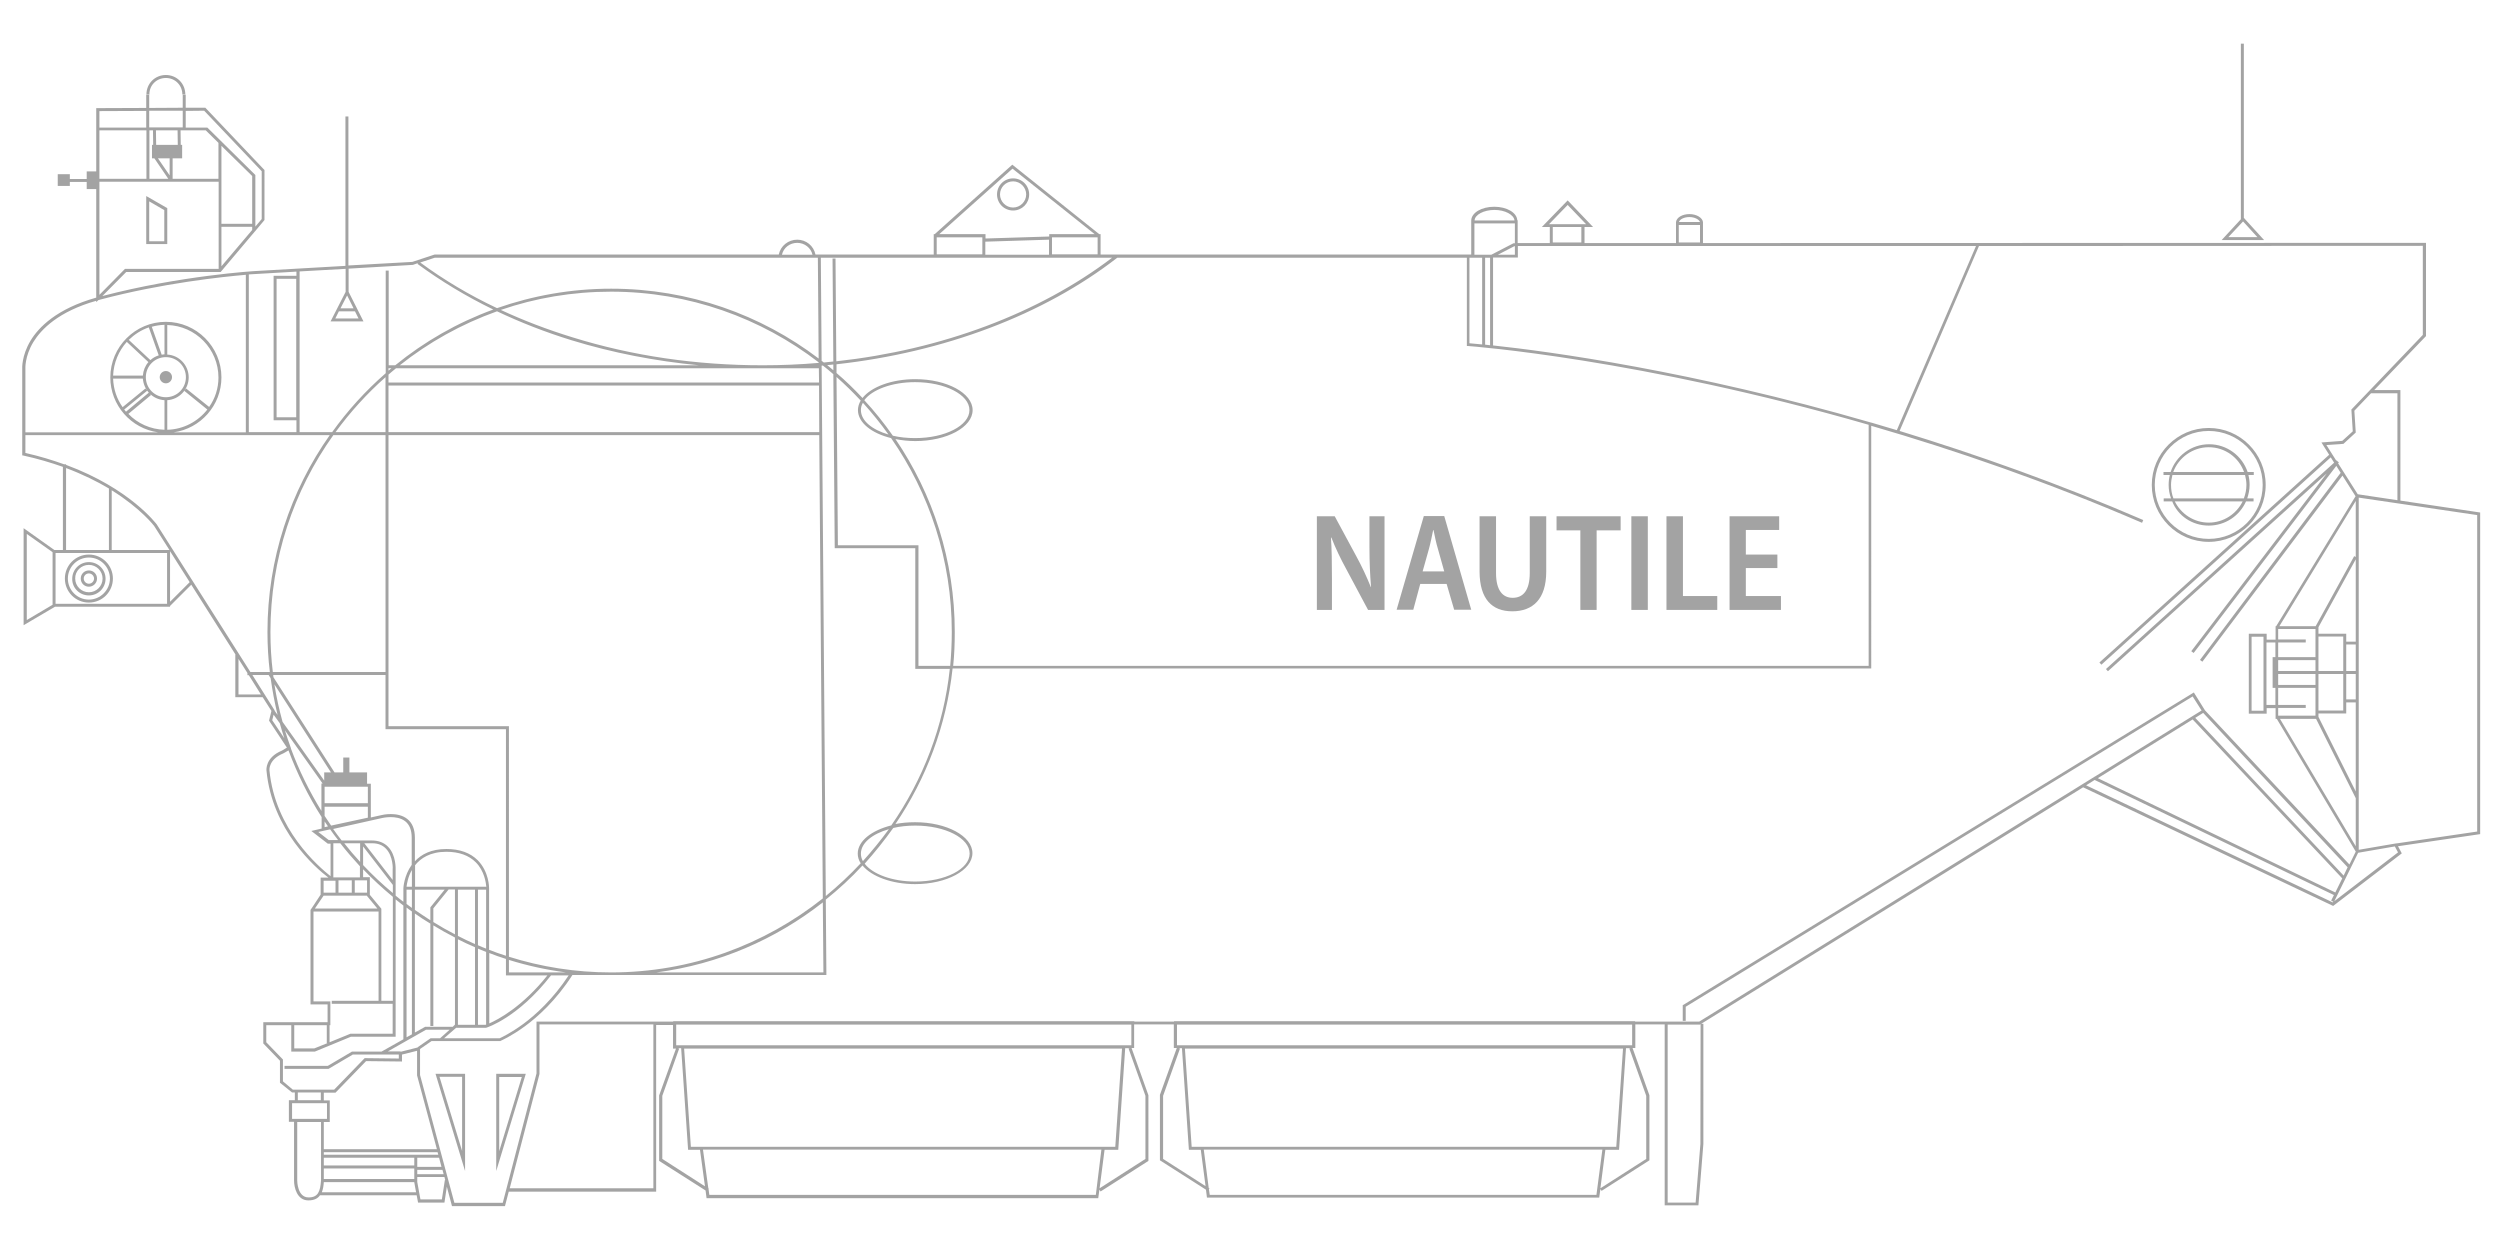 <?xml version="1.0" encoding="utf-8"?>
<!-- Generator: Adobe Illustrator 24.3.0, SVG Export Plug-In . SVG Version: 6.00 Build 0)  -->
<svg version="1.1" id="Calque_1" xmlns="http://www.w3.org/2000/svg" xmlns:xlink="http://www.w3.org/1999/xlink" x="0px" y="0px"
	 viewBox="0 0 1260 630" style="enable-background:new 0 0 1260 630;" xml:space="preserve">
<style type="text/css">
	.st0{fill:#A3A3A3;}
</style>
<g>
	<path class="st0" d="M1250,258.3l-40.2-6v-55.7h-13.2l25.9-27l0.2-0.2v-47l-364.4,0.1v-10.6h0c-0.3-2.2-3.3-4-6.8-4
		c-3.6,0-6.5,1.7-6.8,4h0v10.6l-46.1,0v-8.1h4.3l-12.8-13.4l-13,13.4h4v8.1l-16.2,0v-11.5h-0.2c-0.2-3.8-5.2-6.8-11.6-6.8
		s-11.4,3-11.6,6.8h0v17.3H554.7v-10.3H554l-43.8-35l-39.1,35h-0.5v10.3H411c-0.9-4.4-4.7-7.5-9.2-7.5c-4.5,0-8.4,3.1-9.3,7.5H219
		l-11.2,3.7l-32.2,1.8V58.7h-1.5V134l-45.3,2.6c-0.4,0-37.9,2.3-77.2,12.6l12-12.1h47.6l17.3-20.5h0.1v-0.1l4.7-5.6V85.7l-29.8-31.4
		l-9.9,0v-6.6h-1.5v6.6l-16.9,0.1v-6.7h-1.5v6.7l-25.2,0.1v31.9h-4.8v3.8h-8.5v-2.4h-6.1v5.9h6.1v-2h8.5v3.6h4.8V150
		c-19.9,5.6-29,14.9-33.1,21.7c-4.6,7.7-4.2,14-4.2,14.2v43.6l0.6,0.1c7.3,1.6,13.9,3.6,19.9,5.7v41.9h-4.3l-15.5-11v48.9l15.8-9.3
		h58v-0.4l10.7-10.7l22.3,35.2h-0.1v21.5h13.8l4.4,6.9l-1.2,4.9l9,13.6l-2.5,1.5c-8.5,3.5-7.8,9.8-7.8,10c2.8,30,24.6,49,31.2,54
		h-3.9v8.6l-4.6,7h-0.1v0.1l-0.4,0.6v47.6h8.6v9h-32.4v10.7l8.4,8.7v11.1l6.1,4.9h1.4v3.9h-3v10.9h2.6V595c0,3.5,1.5,10,7.2,10
		c3,0,4.8-1,5.9-2.6H210l0.7,3.7H224l1.2-8l2.6,9.8h26.7l1.9-7.3h74.3v-84h8.5v11.9h1.5l-8.5,23.6l0,33l23.4,14.9l0.5,3.9h197.4
		l0.6-4.3l0.6,0.9l24.1-15.4V552l-8.5-23.8h1.3v-11.9h20v11.9h1.5l-8.5,23.6l0,33l23.2,14.8l0.5,4H806l0.6-4.3l0.6,0.9l24.1-15.4
		V552l-8.5-23.8h1.4v-11.9H839v91.2h17l2.5-31V516h-1.1l192.5-119.2l125.6,59.6l0.4,0.2l34.6-26.5l-1.9-3.6l41.4-6.1V258.3z
		 M846.1,122.2v-8.8h10.7v8.8H846.1z M851.5,109.4c2.7,0,4.9,1.3,5.3,2.5h-10.6C846.6,110.5,848.8,109.4,851.5,109.4z M790.1,103.3
		l9.3,9.7h-18.7L790.1,103.3z M782.6,122.2v-7.8H797v7.8H782.6z M1208.3,198.2v53.9l-20-3l-9.9-15.6l0.4-0.5l-0.6-0.4l-0.5-0.6
		l-0.2,0.2l-5-7.9l8.6-0.6l6.2-5.7l-0.7-11l8.4-8.8H1208.3z M1148.2,355.3v-8.6h18.8v12.9h0v1.1h-18.8v-3.9h13.9v-1.5H1148.2z
		 M1142.3,323.8h4.5v7.4h-1.4v15.5h1.4v8.6h-4.5V323.8z M1148.2,322.3V317h18.8v2.3h0v11.9h-18.8v-7.4h13.9v-1.5H1148.2z
		 M1187.3,398.9l-18.8-37.6v-1.7h14v-5.6h4.8V398.9z M1182.5,339.7h4.8v12.8h-4.8V339.7z M1187.3,338.2h-4.8v-13.4h4.8V338.2z
		 M1181,338.2h-12.5v-17.4h12.5V338.2z M1181,339.7v18.4h-12.5v-18.4H1181z M1167,338.2h-18.8v-5.5h18.8V338.2z M1148.2,339.7h18.8
		v5.5h-18.8V339.7z M1182.5,323.4v-4h-14v-3.3l18.8-34.2v41.5H1182.5z M1187.3,252.5v28.2l-0.8-0.4l-19.4,35.3h-18.3L1187.3,252.5z
		 M1167.3,362.3l20,40v24.2l-38.2-64.2H1167.3z M995.9,124L956,216.8c-4.3-1.3-8.6-2.6-12.8-3.8v0h-0.1
		c-90.4-26.2-162.6-35.9-190.6-38.9v-44.3H765v-5.8L995.9,124z M434.9,434c-0.7-1.2-1-2.5-1-3.8c0-5.3,5.7-9.9,14.1-12.3
		C443.9,423.5,439.5,428.9,434.9,434z M450.2,417.3c3.4-0.8,7.1-1.2,11.1-1.2c15.1,0,27.4,6.3,27.4,14.1s-12.3,14.1-27.4,14.1
		c-11.6,0-21.5-3.7-25.5-9C440.9,429.6,445.7,423.6,450.2,417.3z M432.3,430.2c0,1.7,0.5,3.4,1.5,4.9c-5.5,5.9-11.4,11.4-17.6,16.5
		l-2.1-267.3c0.2,0,0.4,0,0.6-0.1c1.8,1.4,3.6,2.9,5.3,4.4l0.7,87.7h40.6v60.8h17.4c-3.1,29.1-13.6,56-29.5,78.9
		C439.3,418.5,432.3,423.9,432.3,430.2z M415,490.1h-84.2c31.4-4.1,60.2-16.7,83.9-35.3L415,490.1z M208.8,594.2h-45.6v-5.3h45.6
		V594.2z M208.8,587.4h-45.6v-3.9h45.6V587.4z M210.3,589.6H223l0.6,2.2h-13.3V589.6z M210.3,588.1v-4.6h11l1.2,4.6H210.3z
		 M163.2,582v-1.3h57.3v-0.1l0.4,1.4H163.2z M163.2,579.2v-13.7h3v-10.9h-3v-3.9h5.9l15.4-15.9l18.1,0.2v-3.5l7.6-1.9V542l10,37.2
		H163.2z M210.6,527.9l-8.7,2.2v-0.2h-6.4l19.2-10.9h11.9l-4.8,4.3H217l-6.5,4.5L210.6,527.9z M197.9,504.4h-5.7V458l-5.8-7v-8.9
		H183v-4c4.7,4.9,9.7,9.5,15,13.9V504.4z M163.6,414c0.6,0.8,1.1,1.7,1.7,2.5l-1.7,0.4V414z M146.6,377c-1.1-2.9-2-5.9-3-8.9
		l19,26.8h-0.6v10.1v1.2v2.5c-6.1-9.9-11.3-20.4-15.4-31.5l0.1,0L146.6,377z M136.3,318.5c0-36.9,11.7-71.2,31.7-99.2h26.3v119.4
		h-56.8C136.7,332.1,136.3,325.4,136.3,318.5z M195.8,185.6h1.5c-0.5,0.4-1,0.8-1.5,1.2V185.6z M199.6,185.6h213.1l0.1,7.2H195.8v-4
		C197,187.7,198.3,186.7,199.6,185.6z M421.1,130.3l-1.5,0l0.4,51.9c-1.6,0.2-3.2,0.3-4.8,0.5c-0.4-0.3-0.7-0.6-1.1-0.8l-0.4-52
		h146.8c-36.8,28-85.9,46.4-139,52.2L421.1,130.3z M420,183.7l0,2.9c-1-0.9-2.1-1.8-3.1-2.6C417.9,184,419,183.8,420,183.7z
		 M412.9,217.8H195.8v-23.5h217L412.9,217.8z M412.6,182.9c-9.3,0.8-18.7,1.2-28.2,1.2c-33.4,0-65.7-4.7-95.9-14.1
		c-12.7-3.9-24.7-8.5-36.1-13.8c17.4-6,36.1-9.2,55.6-9.2c39.3,0,75.6,13.3,104.6,35.6L412.6,182.9z M288.1,171.5
		c20.6,6.3,42.1,10.5,64.2,12.6H201.5c14.6-11.6,31.1-20.8,49-27.2C262.3,162.5,274.8,167.4,288.1,171.5z M194.3,217.8h-25.2
		c7.4-10.1,15.8-19.4,25.2-27.7V217.8z M137.7,340.2h56.6v27.3H255v114.2c-2.9-0.9-5.7-1.9-8.5-3v-31h0c0-0.4,0-8.3-5.7-14.1
		c-3.8-3.8-9.1-5.7-15.8-5.7c-7.7,0-12.7,2.7-15.9,6.2v-11.9c0-4.3-1.3-7.5-3.9-9.5c-4.9-3.8-12.6-2-12.9-1.9l-5.4,1.2v-5.7v-1.2
		V395H185v-5.7h-8.9v-7.5H173v7.5h-4.4l-30.8-48C137.8,341,137.7,340.6,137.7,340.2z M228.2,517.5h-13.9l-5.2,2.9v-60
		c2.5,1.8,5.1,3.5,7.8,5.1v51.6h1.5v-50.7c3.6,2.2,7.2,4.2,10.9,6.1v43.9L228.2,517.5z M209.1,436.2c2.9-3.7,7.7-6.9,15.9-6.9
		c6.3,0,11.3,1.8,14.8,5.3c4.3,4.3,5.1,10.2,5.3,12.3h-35.9V436.2z M207.6,446.9h-2.7c0.2-1.5,0.7-5,2.7-8.4V446.9z M245,478.1
		c-1.4-0.5-2.7-1.1-4.1-1.7v-28h4.1V478.1z M229.3,448.4v22.5c-3.7-1.9-7.4-4-10.9-6.2v-6.9l7.7-9.5H229.3z M230.8,448.4h8.6v27.4
		c-2.9-1.3-5.8-2.6-8.6-4.1V448.4z M224.1,448.4l-7.2,8.9v6.5c-2.6-1.7-5.2-3.4-7.8-5.2v-10.2H224.1z M230.8,473.4
		c2.8,1.4,5.7,2.8,8.6,4v39.1h-8.6V473.4z M240.9,478.1c1.4,0.6,2.7,1.1,4.1,1.7v36.6c-0.1,0-0.2,0.1-0.3,0.1h-3.8V478.1z
		 M246.5,480.3c2.8,1.1,5.6,2.1,8.5,3v8.3h20.9c-12.7,15.9-24.8,22.2-29.3,24.2V480.3z M163.6,396.5h21.8v8.3h-21.8V396.5z
		 M166.8,389.3h-3.4v4.1l-21-29.6c-1.7-6.2-3.1-12.5-4.1-18.9L166.8,389.3z M163.6,406.6h21.8v5.5l-18.5,4c-1.1-1.6-2.2-3.2-3.3-4.9
		V406.6z M166.4,418c1.3,1.8,2.6,3.7,4,5.4h-4.7l-5.3-4.1L166.4,418z M171.5,425c3.1,4,6.5,7.9,9.9,11.6v5.6h-13.4V425H171.5z
		 M197.9,438.2v5.3L183.6,425h3.9c3,0,5.3,0.9,7.1,2.8C198.2,431.6,198,438.1,197.9,438.2z M173.5,425h8v9.4
		C178.7,431.4,176,428.2,173.5,425z M170.6,443.7h6.7v6.2h-6.7V443.7z M178.8,443.7h6.2v6.2h-6.2V443.7z M183,436v-9.4l15,19.4v4.1
		C192.7,445.7,187.7,441,183,436z M199.4,438.3c0-0.3,0.3-7.3-3.8-11.5c-2-2.1-4.8-3.2-8.2-3.2h-15.2c-1.5-1.9-2.9-3.8-4.3-5.8
		l24.6-5.5c0.1,0,7.3-1.8,11.7,1.6c2.2,1.7,3.3,4.5,3.3,8.3v13.7c-3.9,5.4-4.2,11.6-4.2,11.8l0,0.8h0v6c-1.3-1-2.6-2-3.9-3.1
		L199.4,438.3z M204.9,448.4h2.7v9.2c-0.9-0.7-1.8-1.3-2.7-2V448.4z M207.6,459.4v61.9l-2.7,1.5v-65.4
		C205.8,458.1,206.7,458.8,207.6,459.4z M229.9,518h14.9l0.2,0c0.7-0.2,16.2-5.2,32.7-26.4h8.9c-7.9,12-16.8,20-22.9,24.5
		c-6.3,4.6-11,6.8-11.9,7.2h-28L229.9,518z M256.5,490.1v-6.3c9.3,2.9,18.9,5,28.8,6.3H256.5z M308,490.1c-18,0-35.3-2.8-51.5-7.9
		V366h-60.7V219.3h217.1l1.8,233.5C385.4,476.1,348.3,490.1,308,490.1z M462.9,335.6v-60.8h-40.6l-0.7-84.8
		c4.3,3.8,8.3,7.7,12.2,11.9c-0.9,1.5-1.4,3.2-1.4,4.8c0,6.3,6.9,11.7,16.7,14.1c19.3,27.7,30.6,61.4,30.6,97.7
		c0,5.8-0.3,11.5-0.8,17.1H462.9z M447.8,219c-8.3-2.4-13.9-7-13.9-12.3c0-1.3,0.3-2.5,1-3.7C439.4,208,443.8,213.4,447.8,219z
		 M435.6,201.7c3.9-5.3,13.9-9.1,25.6-9.1c15.1,0,27.4,6.3,27.4,14.1c0,7.8-12.3,14.1-27.4,14.1c-4,0-7.8-0.4-11.2-1.2
		C445.6,213.3,440.8,207.3,435.6,201.7z M451.3,221.3c3.1,0.6,6.5,1,10,1c15.9,0,28.9-7,28.9-15.6c0-8.6-13-15.6-28.9-15.6
		c-11.9,0-22.2,3.9-26.6,9.5c-4.1-4.4-8.5-8.7-13.1-12.6l0-4.4c54.1-6,104.3-24.8,141.5-53.7h176.2v44.5l0.7,0
		c1.2,0.1,86.5,6.4,201.8,39.7v121.5H480.4c0.6-5.6,0.8-11.3,0.8-17.1C481.2,282.5,470.2,249.1,451.3,221.3z M751,129.9V174
		c-0.9-0.1-1.7-0.2-2.5-0.3v-43.8H751z M754.9,128.4l8.3-4.3l0.3,0v4.3H754.9z M753.2,105.8c5.3,0,9.8,2.4,10.1,5.3h-20.1
		C743.3,108.2,747.9,105.8,753.2,105.8z M743.1,112.6h20.4v10l-0.5,0h-0.2l-11.2,5.8h-8.5V112.6z M747,129.9v43.7
		c-3.2-0.3-5.3-0.5-6.4-0.6v-43.1h0.9v0H747z M530.2,128.2v-8.6h23v8.6H530.2z M510.3,85l41.4,33h-22.9v1.2l-32.1,1v-2.2h-23.3
		L510.3,85z M472.1,119.6h23v8.6h-23V119.6z M496.6,121.8l32.1-1v7.6h-32.1V121.8z M401.8,122.4c3.7,0,6.9,2.5,7.7,6h-15.4
		C394.9,124.8,398.1,122.4,401.8,122.4z M219.1,129.9h193.1l0.4,50.8c-29.1-22.1-65.3-35.2-104.6-35.2c-20.2,0-39.5,3.5-57.5,9.8
		c-14-6.6-26.9-14.3-38.7-23L219.1,129.9z M170.8,156.9h8.1l1.8,3.6H169L170.8,156.9z M171.6,155.4l3.3-6.4h0.1l3.2,6.4H171.6z
		 M174.2,147.1l-7.6,14.9h16.6l-7.5-14.9v-11.7l32.4-1.9l2.6-0.9l-0.3,0.4c11.7,8.6,24.4,16.3,38.2,23
		c-18.1,6.6-34.8,16.2-49.4,28.1h-3.3v-47.7h-1.5v51.7c-10.1,8.8-19.2,18.8-27,29.7H151v-81l23.2-1.3V147.1z M128.9,138.1l20.5-1.2
		v2.1h-11.5v72.8h11.5v6h-24v-79.5C127.6,138.2,128.9,138.1,128.9,138.1z M149.3,140.5v69.8h-9.9v-69.8H149.3z M63,135.5l-12.9,13.1
		v-57h60.1v43.9H63z M103.7,65.7l6.4,6.3v18.1H87V79.8h4.8V73h-0.7L91,65.7H103.7z M111.6,114.3h15.5v1.6l-15.5,18.3V114.3z
		 M127.1,112.8h-15.5V73.5l15.5,15.2V112.8z M85.5,79.8v8.6l-5.9-8.6H85.5z M89.5,65.7l0.1,7.3H78.7l-0.1-7.3H89.5z M77.1,65.7
		l0.1,7.3h-0.6v6.8h1.2l7,10.3h-9.5V65.7H77.1z M73.7,90.1H50.1V65.7h23.7V90.1z M102.9,55.8l29,30.5v24.1l-3.2,3.8v-26l-24.2-23.9
		H93.6v-8.4L102.9,55.8z M92.1,55.8v8.4H75.2v-8.4L92.1,55.8z M73.7,55.9v8.4H50.1v-8.3L73.7,55.9z M16.8,172.4
		c4-6.5,12.7-15.4,31.7-20.8v0.7l1-1c0.3-0.1,0.7-0.2,1-0.3c31.3-8.3,61.7-11.5,73.4-12.5v79.4H87.5c13.6-1.9,24.1-13.6,24.1-27.7
		c0-15.4-12.6-28-28-28s-28,12.6-28,28c0,14.1,10.5,25.8,24.1,27.7H12.8l0-32C12.8,185.8,12.4,179.7,16.8,172.4z M73.3,195.8
		l-11.5,9.4c-2.9-4.1-4.6-9-4.8-14.4h15c0.2,2.7,1.3,5.2,3,7.1l-11.5,9.6c-0.3-0.3-0.6-0.7-0.9-1.1l11.6-9.5L73.3,195.8z
		 M105.4,205.1l-11.6-9.3l-0.9,1.2l11.6,9.4c-4.7,6-12,10-20.2,10.2v-14.9c6-0.4,10.8-5.4,10.8-11.5s-4.8-11.2-10.8-11.5v-14.9
		c14.3,0.4,25.8,12.1,25.8,26.5C110.1,195.7,108.4,200.9,105.4,205.1z M83.6,180c5.6,0,10.1,4.5,10.1,10.1s-4.5,10.1-10.1,10.1
		s-10.1-4.5-10.1-10.1S78,180,83.6,180z M82.8,178.6c-0.5,0-0.9,0.1-1.3,0.2l-5-14.1c2-0.6,4.2-0.9,6.4-1V178.6z M75,165l5,14.1
		c-1.6,0.5-3,1.3-4.2,2.4l-10.9-10.2C67.8,168.5,71.2,166.3,75,165z M63.9,172.3l10.9,10.2c-1.6,1.8-2.6,4.2-2.8,6.8h-15
		C57.3,182.8,59.8,176.9,63.9,172.3z M75.3,198.2c1.9,2,4.6,3.3,7.6,3.5v14.9c-7.1-0.2-13.6-3.2-18.2-8l11.4-9.5L75.3,198.2z
		 M12.8,219.3h153.4c-19.8,28.1-31.4,62.3-31.4,99.2c0,6.8,0.4,13.6,1.2,20.2h-9.8L79,264.3c-0.2-0.2-13.3-18-45.7-30V234h-1
		c-5.9-2.1-12.3-4.1-19.5-5.7L12.8,219.3z M77.7,265.1l7.7,12.1H56.3v-30.1C71.2,256.4,77.6,265,77.7,265.1z M33.3,235.9
		c8.5,3.2,15.7,6.8,21.6,10.3v31H33.3V235.9z M26.5,304.8l-13,7.7v-43.4l13,9.2V304.8z M84.2,304.3H28v-25.6h56.2V304.3z
		 M85.7,303.3v-25.5l9.9,15.6L85.7,303.3z M120.2,349.9v-17.8l4.5,7.1v1.1h0.7l6.1,9.7H120.2z M127.2,340.2h8.2l1,1.6
		c0.9,6.3,2,12.4,3.5,18.5l-1.5-2.1l0-0.2L127.2,340.2z M137.9,360.2l3.1,4.3c0.7,2.6,1.5,5.1,2.3,7.6l-6.1-9.1L137.9,360.2z
		 M135.8,388.2c0-0.2-0.5-5.4,7-8.5l2.6-1.5c4.4,11.8,10,23.1,16.7,33.6v5.8l-5.2,1.2l8.3,6.4h1.4v16.4
		C160.6,436.8,138.6,418.1,135.8,388.2z M169.1,443.9v6h-6v-6H169.1z M163.1,451.4H185v0.2l5.2,6.3h-31.5L163.1,451.4z M158,504.7
		v-45.3h32.8v45h-23.6v1.5h25v0h5.7V521h-21.3l-10.5,4.3v-8.6h0.4v-12H158z M142.6,545v-11l-8.4-8.7v-8.6h30.5v9h0.4l-6.7,2.7h-10.1
		v-11.7h-1.5V530h11.9l18.2-7.5h22.5v-3h0l0-66.2c1.3,1,2.6,2.1,3.9,3.1v67.4l-11,6.2h-14.9l-12.2,7.2h-21.8v1.5h22.2l12.2-7.2h23.2
		v2l-17.2-0.2l-15.4,15.9h-20.8L142.6,545z M150.1,550.6h11.6v3.9h-11.6V550.6z M147.2,556h17.6v7.9h-17.6V556z M155.5,603.5
		c-5.6,0-5.7-8.2-5.7-8.5v-29.5h12l0,29.4C161.4,600.6,160.3,603.5,155.5,603.5z M162.2,600.9c0.6-1.5,0.9-3.3,1-5.1h45.6v0.1l0.9,5
		H162.2z M224.2,594.8l-1.5,9.7h-10.8l-1.6-8.8v-2.5H224l0.4,1.6L224.2,594.8z M329.3,598.9h-72.4l15-57.6l0-25h57.4V598.9z
		 M333.8,584.1v-31.8l8.5-23.8l-0.6-0.2h1.6l3.5,51.2h6l2.5,18.4L333.8,584.1z M352.6,578h-4.4l-3.4-49.5h220.7l-3.4,49.5h-5.3l0,0
		L352.6,578L352.6,578z M552.3,602.2H357.5l-0.4-3l0.1-0.2l-0.2-0.1l-2.7-19.5h200.8L552.3,602.2z M577.3,552.3v31.8l-23.1,14.8
		l2.5-19.4h6.9l3.5-51.2h2.3l-0.6,0.2L577.3,552.3z M570.2,526.8H340.8v-10.4h229.4V526.8z M586.2,584.1v-31.8l8.5-23.8l-0.6-0.2
		h1.6l3.5,51.2h6l2.4,18.3L586.2,584.1z M605,578h-4.4l-3.4-49.5H818l-3.4,49.5h-5.3l0,0L605,578L605,578z M804.6,602.2H609.7
		l-0.4-2.8l0.3-0.4l-0.4-0.2l-2.5-19.4h200.9L804.6,602.2z M829.7,552.3v31.8l-23.1,14.8l2.5-19.4h6.9l3.5-51.2h2.3l-0.6,0.2
		L829.7,552.3z M822.6,526.8H593.2v-10.4h229.4V526.8z M857,576.6l-2.4,29.5h-14.1v-89.7h16.3l0.3-0.2L857,576.6z M856.4,514.9
		h-32.3v-0.2H591.7v0.2h-20v-0.2H339.3v0.2h-68.9V541l-17,65.2H229l-17.3-64.4v-13.1l5.8-4h34.7l0.1-0.1c0.2-0.1,5.2-2.2,12.3-7.4
		c6.4-4.7,15.7-13,23.9-25.8h128l-0.3-38c6.6-5.3,12.8-11,18.5-17.2c4.5,5.5,14.7,9.4,26.5,9.4c15.9,0,28.9-7,28.9-15.6
		s-13-15.6-28.9-15.6c-3.5,0-6.8,0.3-9.9,0.9c15.5-22.8,25.7-49.6,28.8-78.4h463V214.6c42.4,12.3,88.8,28.3,136.5,48.9l0.6-1.4
		c-42.6-18.4-84.2-33.1-122.8-44.9l40-93.2l223.7-0.1v44.9l-35.8,37.4l-0.2,0.2l0.7,11l-5.3,4.8L1170,223l3.9,6.2l-115.8,104.7
		l1,1.1l115.6-104.5l1.7,2.7l-115,104l1,1.1l110.3-99.7l-68.3,89.6l1.2,0.9l71.9-94.3l2.2,3.5l-70.9,94.3l1.2,0.9l70.6-93.8
		l6.6,10.4l-40,65.5h-0.3v6.8h-4.5v-3h-9v40.3h9v-2.8h4.5v5.4h0.6l39.8,66.9l-3.2,6.5l-72.8-77.7l-5.6-9L848.5,506.4l-0.4,0.2v7.9
		h1.5v-7.1L1105.1,351l4.5,7.1l-53.8,33.3l-0.1,0l-0.1,0.1L856.4,514.9z M1140.8,320.9v37.3h-6v-37.3H1140.8z M1177,449.8
		l-119.7-57.6l47.8-29.6l75.4,80.1L1177,449.8z M1181.2,441.3l-74.8-79.5l4-2.5l72.8,77.8L1181.2,441.3z M1175.7,454.8l-124.3-59
		l4.3-2.7l120.6,58l-1.4,2.8l1.1,0.6L1175.7,454.8z M1176.5,454.2l12-24.4l18.5-3.2l1.6,3L1176.5,454.2z M1248.5,419.1l-40.1,5.9
		l0,0l-0.9,0.1l-1.2,0.2l0,0l-17.5,3V250.8l59.7,8.8V419.1z"/>
	<path class="st0" d="M44.8,303.7c6.7,0,12.1-5.4,12.1-12.1s-5.4-12.1-12.1-12.1c-6.7,0-12.1,5.4-12.1,12.1S38.1,303.7,44.8,303.7z
		 M44.8,281c5.9,0,10.6,4.8,10.6,10.6s-4.8,10.6-10.6,10.6c-5.9,0-10.6-4.8-10.6-10.6S38.9,281,44.8,281z"/>
	<path class="st0" d="M44.8,300.1c4.7,0,8.4-3.8,8.4-8.4c0-4.7-3.8-8.4-8.4-8.4c-4.7,0-8.4,3.8-8.4,8.4
		C36.3,296.3,40.1,300.1,44.8,300.1z M44.8,284.7c3.8,0,6.9,3.1,6.9,6.9c0,3.8-3.1,6.9-6.9,6.9c-3.8,0-6.9-3.1-6.9-6.9
		C37.8,287.8,40.9,284.7,44.8,284.7z"/>
	<path class="st0" d="M44.8,295.7c2.2,0,4.1-1.8,4.1-4.1s-1.8-4.1-4.1-4.1s-4.1,1.8-4.1,4.1S42.5,295.7,44.8,295.7z M44.8,289
		c1.4,0,2.6,1.2,2.6,2.6c0,1.4-1.2,2.6-2.6,2.6s-2.6-1.2-2.6-2.6C42.2,290.2,43.3,289,44.8,289z"/>
	<path class="st0" d="M234.4,590.2v-49h-14.9L234.4,590.2z M232.9,580.1l-11.4-37.4h11.4V580.1z"/>
	<path class="st0" d="M250.1,590.2l14.9-49h-14.9V590.2z M251.6,542.8h11.4l-11.4,37.4V542.8z"/>
	<path class="st0" d="M83.6,193.2c1.7,0,3.1-1.4,3.1-3.1c0-1.7-1.4-3.1-3.1-3.1c-1.7,0-3.1,1.4-3.1,3.1
		C80.5,191.8,81.9,193.2,83.6,193.2z"/>
	<path class="st0" d="M83.6,39.3c4.7,0,8.3,3.7,8.3,8.3h1.5c0-5.5-4.3-9.8-9.8-9.8s-9.8,4.3-9.8,9.8h1.5
		C75.2,43,78.9,39.3,83.6,39.3z"/>
	<path class="st0" d="M73.7,98.8v24.2h10.6v-18.1L73.7,98.8z M82.8,121.6h-7.6v-20.1l7.6,4.4V121.6z"/>
	<path class="st0" d="M510.6,106.1c4.5,0,8.1-3.6,8.1-8.1s-3.6-8.1-8.1-8.1c-4.5,0-8.1,3.6-8.1,8.1S506.1,106.1,510.6,106.1z
		 M510.6,91.4c3.6,0,6.6,3,6.6,6.6s-3,6.6-6.6,6.6c-3.6,0-6.6-3-6.6-6.6S506.9,91.4,510.6,91.4z"/>
	<path class="st0" d="M1113.2,273.1c15.8,0,28.7-12.9,28.7-28.7s-12.9-28.7-28.7-28.7c-15.8,0-28.7,12.9-28.7,28.7
		S1097.3,273.1,1113.2,273.1z M1113.2,217.2c15,0,27.2,12.2,27.2,27.2s-12.2,27.2-27.2,27.2c-15,0-27.2-12.2-27.2-27.2
		S1098.2,217.2,1113.2,217.2z"/>
	<path class="st0" d="M1113.2,264.9c8.4,0,15.6-5,18.8-12.2h3.8v-1.5h-3.2c0.7-2.1,1.2-4.4,1.2-6.8c0-1.7-0.2-3.4-0.6-5h2.7v-1.5
		h-3.1c-2.7-8.1-10.4-14-19.4-14c-9,0-16.7,5.9-19.4,14h-3.6v1.5h3.2c-0.4,1.6-0.6,3.3-0.6,5c0,2.4,0.4,4.6,1.2,6.8h-3.7v1.5h4.3
		C1097.6,259.9,1104.8,264.9,1113.2,264.9z M1113.2,263.4c-7.5,0-14-4.4-17.1-10.7h34.2C1127.2,259,1120.7,263.4,1113.2,263.4z
		 M1113.2,225.4c8.2,0,15.2,5.2,17.8,12.5h-35.7C1098,230.7,1105,225.4,1113.2,225.4z M1094.2,244.4c0-1.7,0.3-3.4,0.7-5h36.6
		c0.4,1.6,0.7,3.3,0.7,5c0,2.4-0.5,4.7-1.3,6.8h-35.5C1094.6,249.1,1094.2,246.8,1094.2,244.4z"/>
	<path class="st0" d="M1141.1,121l-10.2-11.2V22h-1.5v88.5l-9.7,10.5H1141.1z M1123.1,119.5l7.4-7.9l7.2,7.9H1123.1z"/>
	<path class="st0" d="M671.3,291.6c0-8.4-0.1-14.8-0.5-20.6l0.2-0.1c2,5.2,4.8,11,7.5,15.9l11,20.6h8.3v-47.2h-7.6v15.5
		c0,7.6,0.3,14,0.8,20.2h-0.1c-2-5-4.6-10.6-7.3-15.5l-10.9-20.2h-9v47.2h7.6V291.6z"/>
	<path class="st0" d="M715.8,294.3h13.3l3.8,13h8.6l-13.6-47.2h-10.3l-13.7,47.2h8.4L715.8,294.3z M720.2,276.6
		c0.8-2.9,1.5-6.5,2.1-9.4h0.2c0.6,2.9,1.3,6.5,2.2,9.4l3.2,11.4H717L720.2,276.6z"/>
	<path class="st0" d="M762.2,308.1c10.4,0,17.1-6.2,17.1-20v-27.9h-8.3v28.6c0,8.7-3.3,12.5-8.6,12.5c-5,0-8.4-3.7-8.4-12.5v-28.6
		h-8.3v28C745.8,302,752,308.1,762.2,308.1z"/>
	<polygon class="st0" points="796.5,307.4 804.7,307.4 804.7,267.3 816.8,267.3 816.8,260.2 784.5,260.2 784.5,267.3 796.5,267.3 	
		"/>
	<rect x="822.2" y="260.2" class="st0" width="8.3" height="47.2"/>
	<polygon class="st0" points="865.5,300.4 848.2,300.4 848.2,260.2 839.9,260.2 839.9,307.4 865.5,307.4 	"/>
	<polygon class="st0" points="897.6,300.4 879.9,300.4 879.9,286.3 895.8,286.3 895.8,279.5 879.9,279.5 879.9,267.1 896.7,267.1 
		896.7,260.2 871.7,260.2 871.7,307.4 897.6,307.4 	"/>
</g>
</svg>
